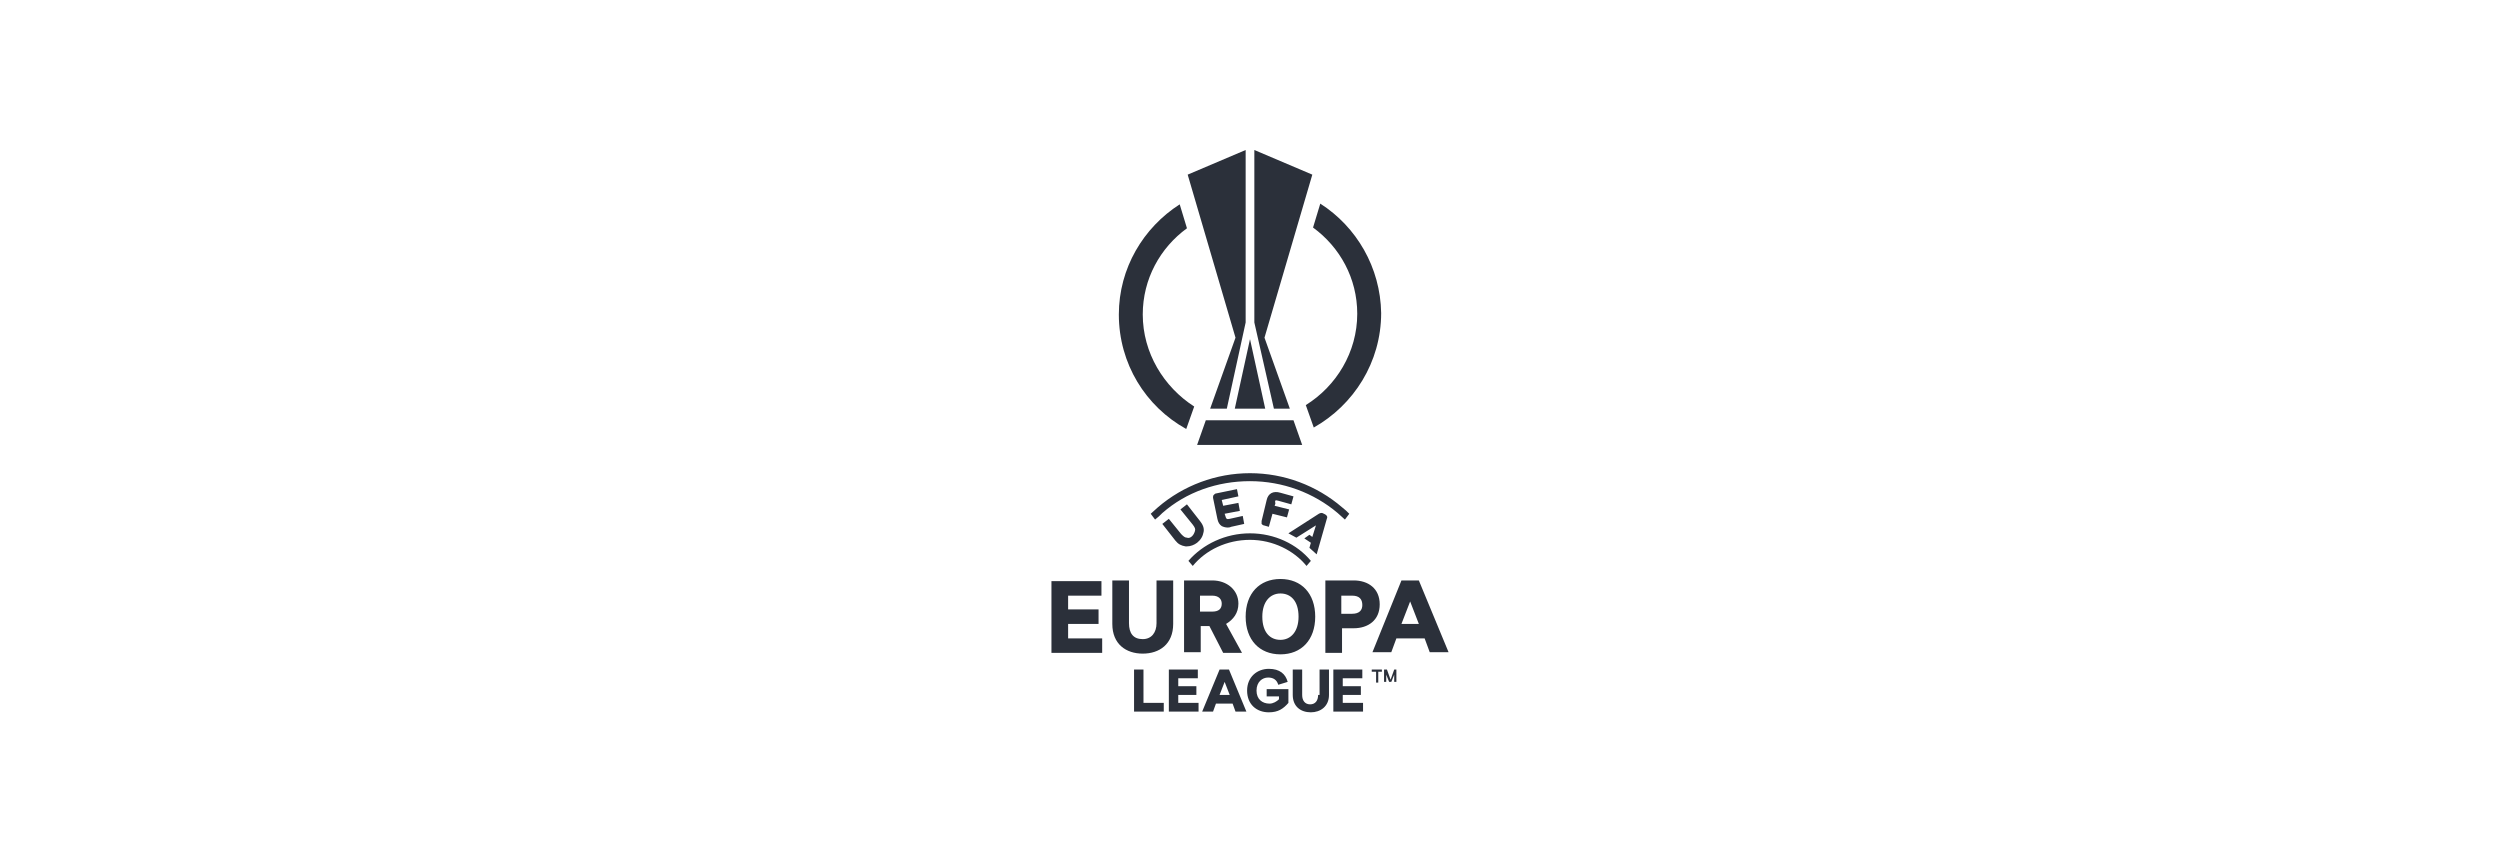 <?xml version="1.0" encoding="UTF-8"?>
<!-- Generator: Adobe Illustrator 27.1.1, SVG Export Plug-In . SVG Version: 6.00 Build 0)  -->
<svg xmlns="http://www.w3.org/2000/svg" xmlns:xlink="http://www.w3.org/1999/xlink" version="1.1" id="Layer_1" x="0px" y="0px" viewBox="0 0 345 119" style="enable-background:new 0 0 345 119;" xml:space="preserve">
<style type="text/css">
	.st0{fill:#2B303A;}
	.st1{fill:none;stroke:#2B303A;stroke-width:1.953;stroke-miterlimit:10;}
	.st2{fill-rule:evenodd;clip-rule:evenodd;fill:#2B303A;}
	.st3{fill:#FFFFFF;}
	.st4{fill:#616365;}
</style>
<g>
	<path class="st0" d="M147.4,86.1h4.2v-2h-4.2v-1.9h4.6v-2h-6.9v9.9h7v-2h-4.7V86.1z M176.7,90.3c2.9,0,4.8-2,4.8-5.2   c0-3.2-1.9-5.2-4.8-5.2c-2.9,0-4.8,2-4.8,5.2C171.9,88.3,173.8,90.3,176.7,90.3 M176.7,81.9c1.4,0,2.5,1,2.5,3.2   c0,2.1-1.1,3.2-2.5,3.2c-1.4,0-2.5-1-2.5-3.2C174.2,83,175.3,81.9,176.7,81.9 M182.9,90.1h2.3v-3.4h1.6c2,0,3.6-1.1,3.6-3.3   c0-2.2-1.6-3.3-3.6-3.3h-3.9V90.1z M185.1,82.2h1.5c1,0,1.4,0.5,1.4,1.3c0,0.7-0.4,1.2-1.4,1.2h-1.5V82.2z M161.9,80.1h-2.3V86   c0,1.3-0.7,2.2-1.9,2.2c-1.3,0-1.9-0.8-1.9-2.2v-5.9h-2.3v6c0,2.8,1.9,4.1,4.2,4.1c2.3,0,4.2-1.3,4.2-4.1V80.1z M157.8,92.4h-1.3   v5.8h4.1V97h-2.8V92.4z M185.3,95.9h2.5v-1.2h-2.5v-1.1h2.7v-1.2h-4v5.8h4.1V97h-2.8V95.9z M181.9,95.9c0,0.8-0.4,1.3-1.1,1.3   c-0.7,0-1.1-0.5-1.1-1.3v-3.5h-1.3v3.5c0,1.6,1.1,2.4,2.5,2.4c1.3,0,2.5-0.8,2.5-2.4v-3.5h-1.3V95.9z M174.7,96.1h1.8v0.4   c-0.3,0.3-0.8,0.6-1.3,0.6c-1,0-1.8-0.6-1.8-1.8c0-1.2,0.8-1.8,1.6-1.8c0.7,0,1.2,0.3,1.4,1l1.3-0.4c-0.3-1.1-1.1-1.8-2.6-1.8   c-1.6,0-3,1.1-3,3c0,1.9,1.3,3,3,3c1.3,0,2-0.5,2.7-1.3v-1.9h-3V96.1z M195.8,80.1h-2.4l-4,9.9h2.6l0.7-1.9h3.9l0.7,1.9h2.6   L195.8,80.1z M193.4,86.1l1.2-3.1l1.2,3.1H193.4z M168.3,92.4l-2.4,5.8h1.5l0.4-1.1h2.3l0.4,1.1h1.5l-2.4-5.8H168.3z M168.3,95.9   l0.7-1.8l0.7,1.8H168.3z M162.6,95.9h2.5v-1.2h-2.5v-1.1h2.7v-1.2h-4v5.8h4.1V97h-2.8V95.9z M168.8,90.1h2.6l-2.2-4   c1-0.6,1.7-1.5,1.7-2.8c0-1.9-1.6-3.2-3.6-3.2h-3.9v9.9h2.3v-3.6h1.2L168.8,90.1z M165.6,82.2h1.7c0.9,0,1.3,0.5,1.3,1.1   c0,0.7-0.4,1.1-1.3,1.1h-1.7V82.2z M164.5,74c-0.2,0.2-0.5,0.3-0.7,0.2c-0.3,0-0.5-0.2-0.8-0.5l-1.7-2.1l-0.9,0.7l1.8,2.3   c0.4,0.5,0.8,0.7,1.4,0.8c0.1,0,0.1,0,0.2,0c0.5,0,1-0.2,1.4-0.5c0.5-0.4,0.8-0.9,0.9-1.5c0.1-0.5-0.1-1-0.5-1.5l-1.8-2.3l-0.9,0.7   l1.7,2.1c0.3,0.4,0.4,0.6,0.3,0.9C164.8,73.6,164.7,73.8,164.5,74 M172.5,74.5c3.2,0,6.1,1.5,7.8,3.6l0.6-0.7   c-1.9-2.3-5-3.8-8.4-3.8c-3.4,0-6.5,1.5-8.5,3.8l0.6,0.7C166.4,75.9,169.3,74.5,172.5,74.5 M160.4,70.8c3.3-2.9,7.6-4.4,12.1-4.4   c4.5,0,8.8,1.6,12.1,4.4c0.3,0.3,0.7,0.6,1,0.9l0.6-0.8c-0.3-0.3-0.6-0.6-1-0.9c-3.5-3-8-4.7-12.7-4.7c-4.7,0-9.2,1.7-12.7,4.7   c-0.3,0.3-0.7,0.6-1,0.9l0.6,0.8C159.8,71.4,160.1,71.1,160.4,70.8 M183.1,71.6c0.1-0.2,0.1-0.4-0.2-0.6l-0.2-0.1   c-0.3-0.2-0.5-0.1-0.7,0l-4.2,2.7l1.1,0.6l2.7-1.7l-0.5,1.6l-0.4-0.3l-0.7,0.5l0.9,0.6l-0.2,0.7l1,0.9L183.1,71.6z M170.7,67.5   l-2.9,0.6c-0.1,0-0.2,0.1-0.3,0.2c-0.1,0.1-0.1,0.2-0.1,0.4l0.6,2.9c0.1,0.5,0.3,0.8,0.6,1c0.2,0.1,0.5,0.2,0.8,0.2   c0.1,0,0.3,0,0.5-0.1l1.8-0.4l-0.2-1.1l-1.8,0.4c-0.4,0.1-0.5,0-0.6-0.4l-0.1-0.3l2.1-0.4l-0.2-1.1l-2.1,0.4l-0.2-0.8l2.3-0.5   L170.7,67.5z M176.4,69.1l1.8,0.5l0.3-1.1l-1.8-0.5c-1-0.3-1.7,0.1-1.9,1l-0.7,2.9c0,0.1,0,0.3,0,0.4c0.1,0.1,0.2,0.2,0.3,0.2   l0.7,0.2l0.5-1.8l2,0.5l0.3-1.1l-2-0.5l0.1-0.3C175.9,69,176,69,176.4,69.1"></path>
	<path class="st0" d="M189.4,92.7h0.5v1.5h0.3v-1.5h0.5v-0.3h-1.4V92.7z M192.4,92.4l-0.5,1.4l-0.5-1.4H191v1.7h0.3v-1l0.4,1h0h0.3   l0.4-1v1h0.3v-1.7H192.4z"></path>
	<path class="st0" d="M157.7,43.4c0-4.9,2.4-9.2,6.1-11.9l-1-3.3c-5,3.2-8.4,8.8-8.4,15.2c0,6.8,3.7,12.7,9.3,15.8l1.1-3.1   C160.6,53.4,157.7,48.7,157.7,43.4 M182.2,28.1l-1,3.3c3.7,2.7,6.1,7,6.1,11.9c0,5.3-2.9,10-7.1,12.6l1.1,3.1   c5.5-3.1,9.3-9,9.3-15.8C190.5,36.9,187.2,31.3,182.2,28.1"></path>
	<path class="st0" d="M167,56.4h2.3l2.6-11.9V20.7l-8,3.4l6.6,22.5L167,56.4z M178,56.4l-3.5-9.8l6.6-22.5l-8-3.4v23.8l2.7,11.9H178   z M166.4,58l-1.2,3.4h14.5l-1.2-3.4H166.4z M174.6,56.4l-2.1-9.6l-2.1,9.6H174.6z"></path>
</g>
</svg>
